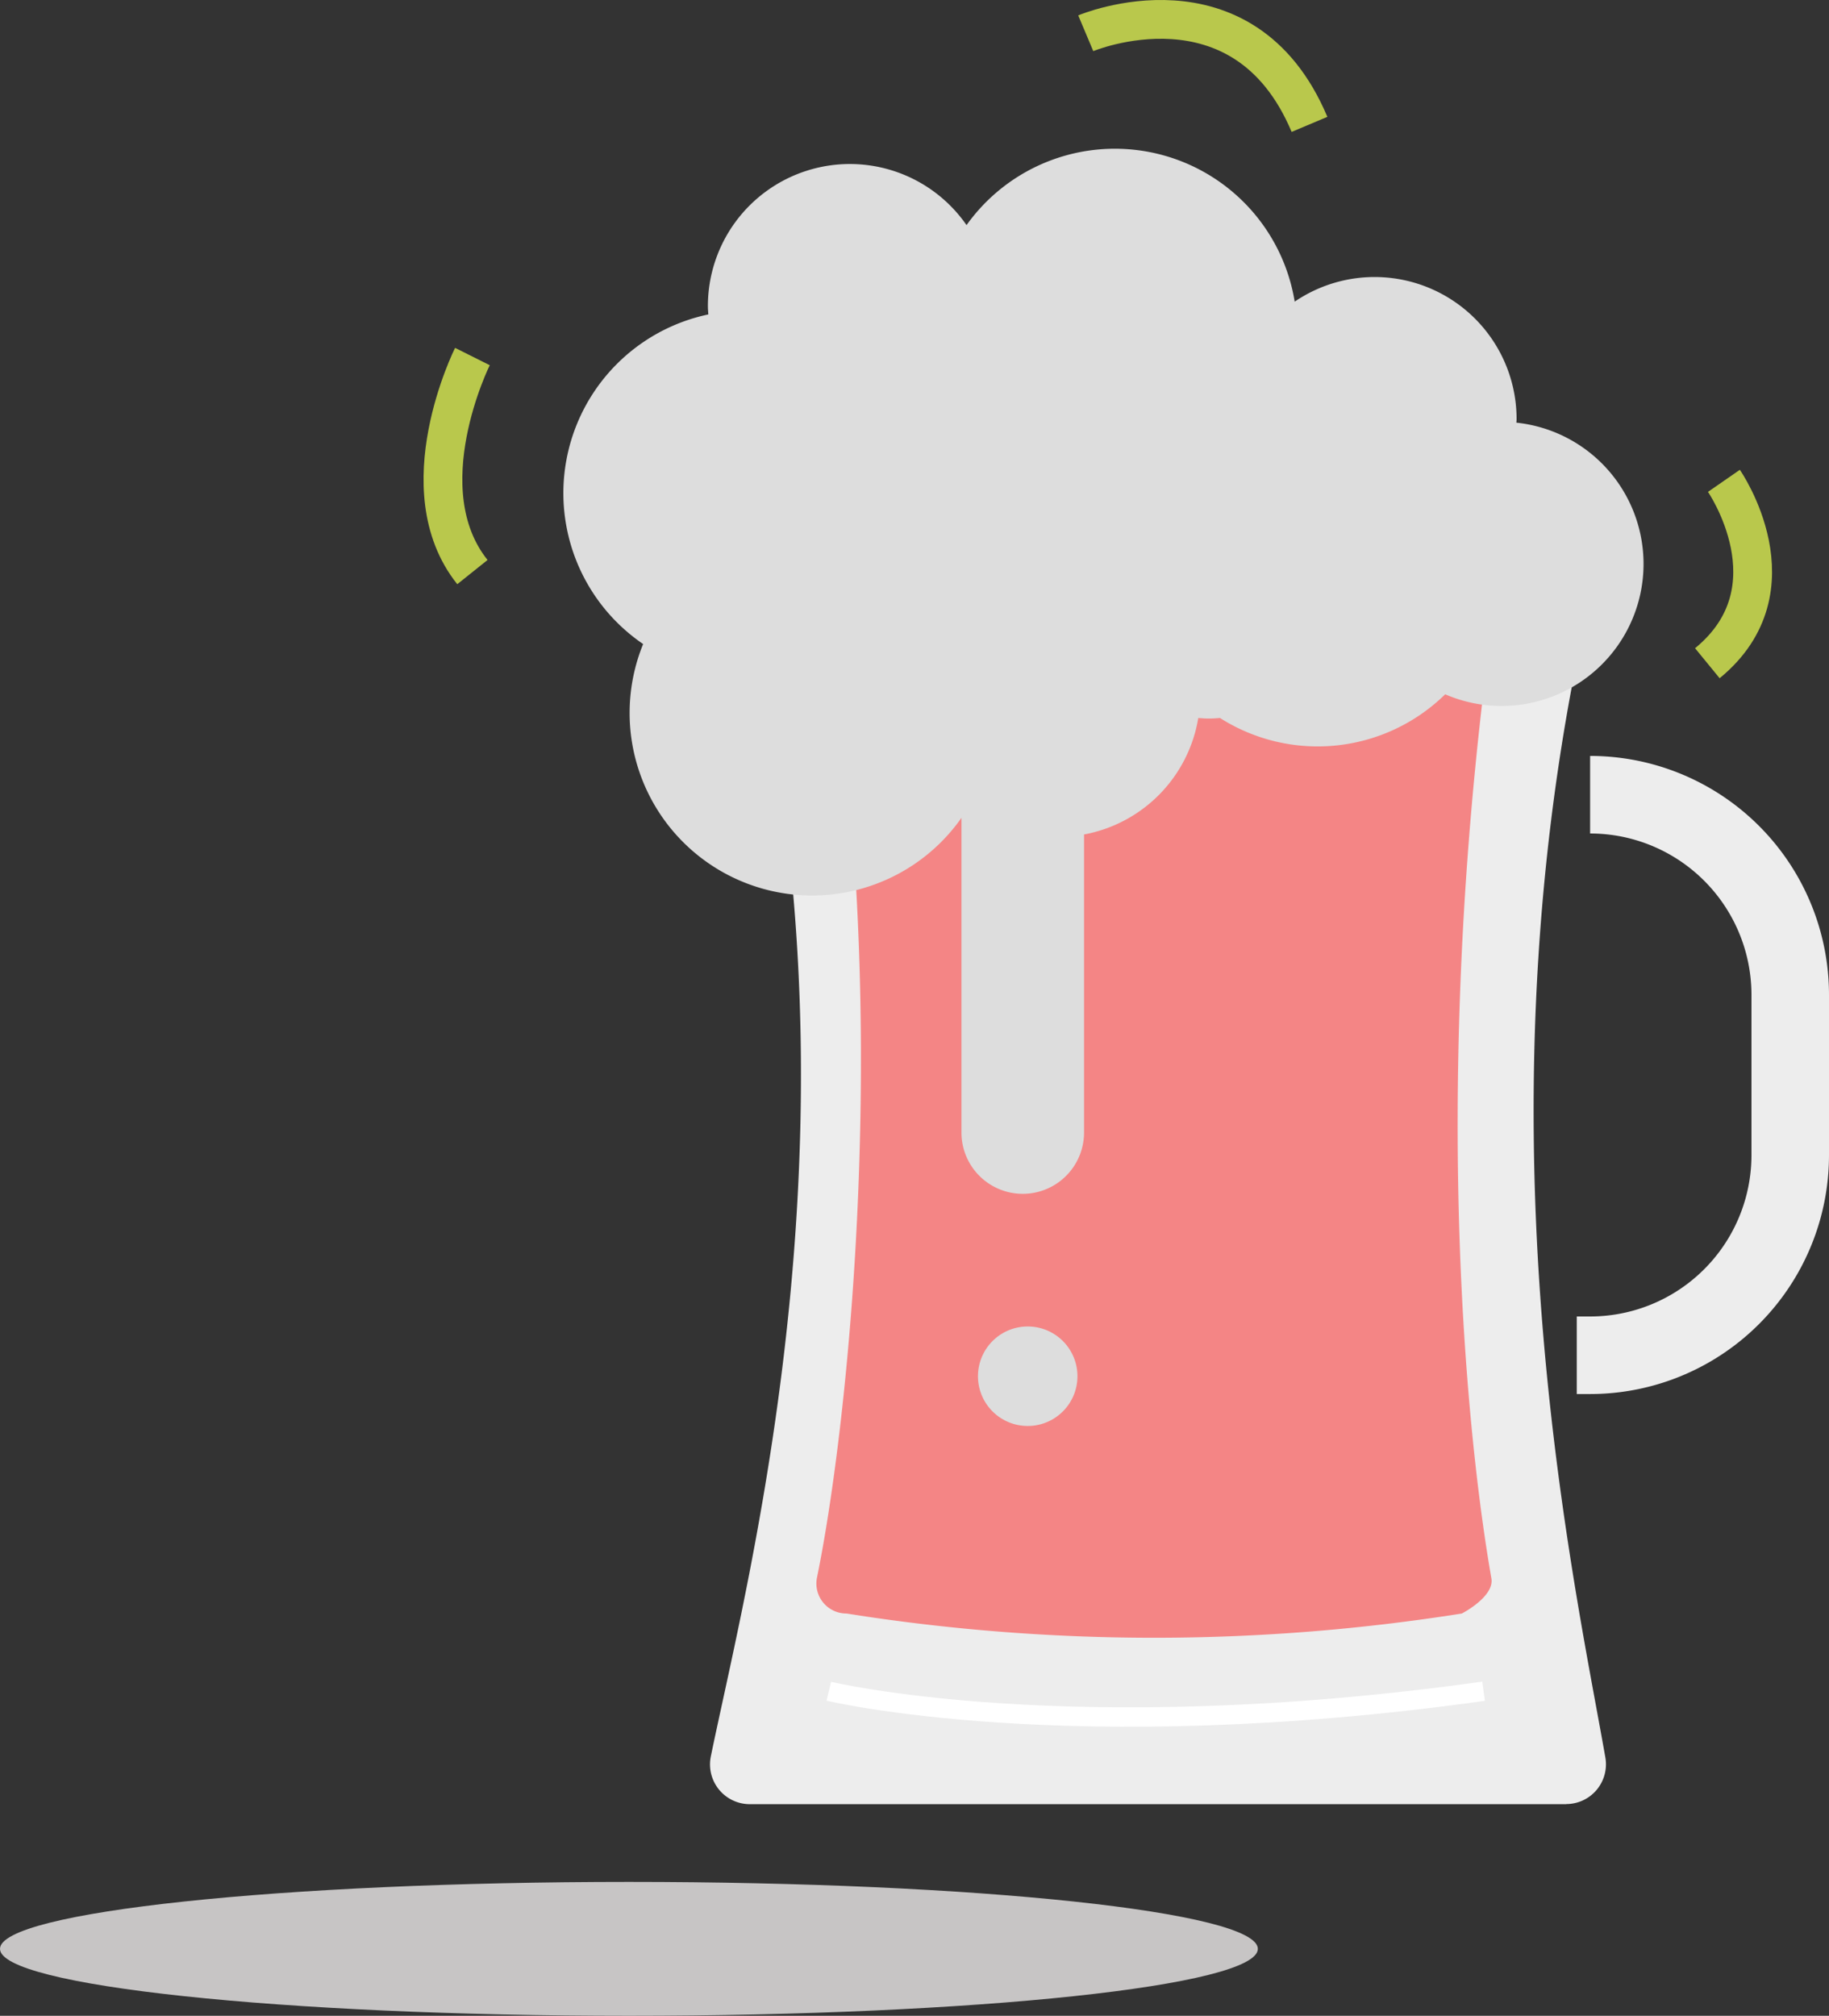 <?xml version="1.0" encoding="UTF-8"?>
<svg xmlns="http://www.w3.org/2000/svg" xmlns:xlink="http://www.w3.org/1999/xlink" id="Groupe_228" data-name="Groupe 228" width="94.355" height="103.969" viewBox="0 0 94.355 103.969">
  <rect x="0" y="0" width="94.355" height="103.969" fill="#333333" stroke="none"/>
  <defs>
    <clipPath id="clip-path">
      <rect id="Rectangle_145" data-name="Rectangle 145" width="94.355" height="103.969" transform="translate(0 0)" fill="none"></rect>
    </clipPath>
  </defs>
  <g id="Groupe_227" data-name="Groupe 227" clip-path="url(#clip-path)">
    <path id="Tracé_351" data-name="Tracé 351" d="M80.8,93.054H38.681a2.052,2.052,0,0,1-2.01-2.467c1.993-9.672,8.542-34.214,1.383-60.839H82.307c-6.616,27.187-1.153,51.394.511,60.9a2.05,2.05,0,0,1-2.022,2.4" fill="#ededed"></path>
    <path id="Tracé_352" data-name="Tracé 352" d="M75.414,83.22a101.428,101.428,0,0,1-31.751,0,1.546,1.546,0,0,1-1.515-1.86c1.5-7.292,3.653-26.6,1.042-45.867H76.553c-2.607,21.781-.869,38.746.385,45.914.166.948-1.524,1.813-1.524,1.813" fill="#f48585"></path>
    <path id="Tracé_353" data-name="Tracé 353" d="M82.031,40.989h0A10.324,10.324,0,0,1,92.355,51.313v8.259A10.324,10.324,0,0,1,82.031,69.9h-.688" fill="none" stroke="#ededed" stroke-miterlimit="10" stroke-width="4"></path>
    <path id="Tracé_354" data-name="Tracé 354" d="M42.757,87.229s12.4,2.993,33.778,0" fill="none" stroke="#fff" stroke-miterlimit="10" stroke-width="1"></path>
    <path id="Tracé_355" data-name="Tracé 355" d="M78.229,21.8c0-.062.009-.122.009-.185a7.325,7.325,0,0,0-11.447-6.057,9.4,9.4,0,0,0-16.929-3.947,7.324,7.324,0,0,0-13.343,4.175c0,.146.013.289.022.432a9.419,9.419,0,0,0-3.363,17A9.414,9.414,0,0,0,49.6,42.182v16.23a3.162,3.162,0,1,0,6.324,0V43.039a7.325,7.325,0,0,0,5.893-6.006c.181.014.361.028.545.028s.385-.014.576-.029A9.391,9.391,0,0,0,74.554,35.81,7.326,7.326,0,1,0,78.229,21.8" fill="#ddd"></path>
    <path id="Tracé_356" data-name="Tracé 356" d="M55.584,70.981a2.566,2.566,0,1,1-2.565-2.565,2.565,2.565,0,0,1,2.565,2.565" fill="#ddd"></path>
    <path id="Tracé_357" data-name="Tracé 357" d="M64.89,100.516c0,1.907-14.526,3.453-32.445,3.453S0,102.423,0,100.516s14.526-3.453,32.445-3.453,32.445,1.546,32.445,3.453" fill="#c7c5c5"></path>
    <path id="Tracé_358" data-name="Tracé 358" d="M56.012,1.715s8.123-3.421,11.543,4.7" fill="none" stroke="#b9c84c" stroke-miterlimit="10" stroke-width="2"></path>
    <path id="Tracé_359" data-name="Tracé 359" d="M24.371,18.39s-3.421,6.841,0,11.117" fill="none" stroke="#b9c84c" stroke-miterlimit="10" stroke-width="2"></path>
    <path id="Tracé_360" data-name="Tracé 360" d="M88.934,24.8s3.848,5.558-.855,9.407" fill="none" stroke="#b9c84c" stroke-miterlimit="10" stroke-width="2"></path>
  </g>
</svg>
